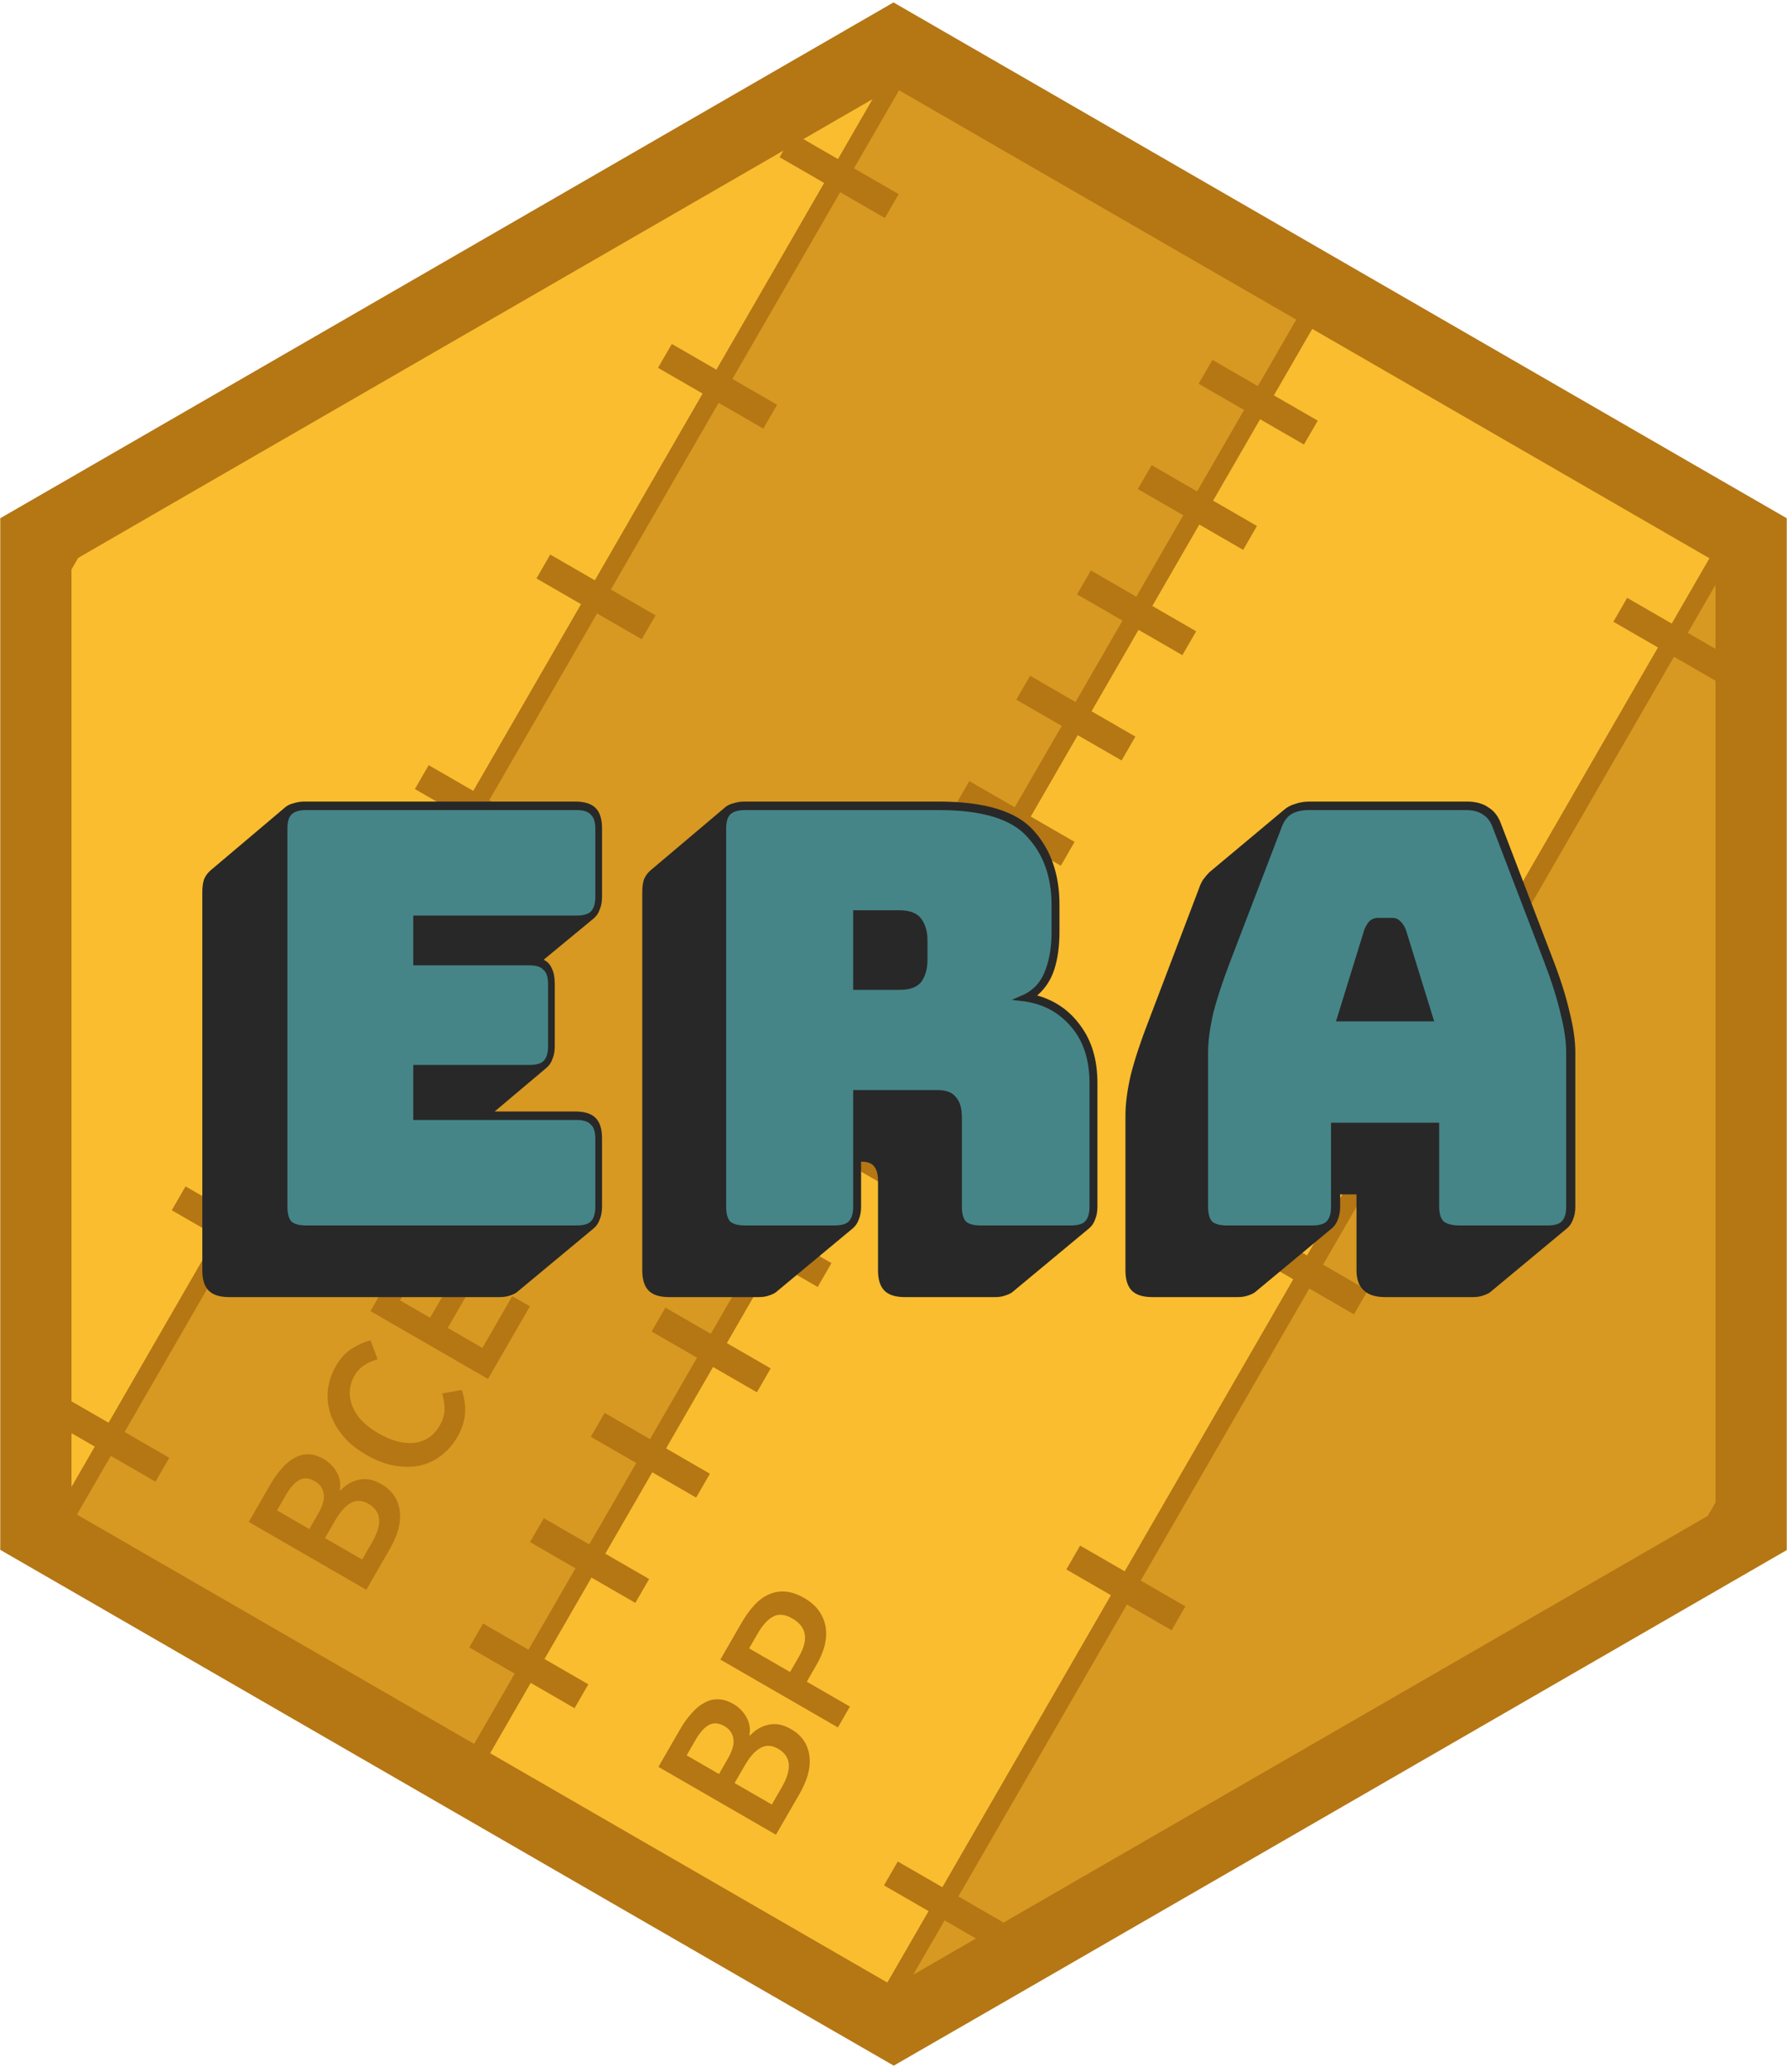 <?xml version="1.0" encoding="UTF-8" standalone="no"?>
<svg
   xmlns:dc="http://purl.org/dc/elements/1.1/"
   xmlns:cc="http://creativecommons.org/ns#"
   xmlns:rdf="http://www.w3.org/1999/02/22-rdf-syntax-ns#"
   xmlns:svg="http://www.w3.org/2000/svg"
   xmlns="http://www.w3.org/2000/svg"
   xmlns:sodipodi="http://sodipodi.sourceforge.net/DTD/sodipodi-0.dtd"
   xmlns:inkscape="http://www.inkscape.org/namespaces/inkscape"
   version="1.1"
   id="Layer_1"
   x="0px"
   y="0px"
   viewBox="0 0 735 852"
   style="enable-background:new 0 0 735 852;"
   xml:space="preserve"
   sodipodi:docname="logo-raw.svg"
   inkscape:version="1.0.1 (3bc2e813f5, 2020-09-07)"><defs
   id="defs56"><marker
     style="overflow:visible;"
     id="marker2487"
     refX="0.0"
     refY="0.0"
     orient="auto"
     inkscape:stockid="Arrow1Send"
     inkscape:isstock="true"><path
       transform="scale(0.2) rotate(180) translate(6,0)"
       style="fill-rule:evenodd;stroke:#79740e;stroke-width:1pt;stroke-opacity:1;fill:#79740e;fill-opacity:1"
       d="M 0.0,0.0 L 5.0,-5.0 L -12.5,0.0 L 5.0,5.0 L 0.0,0.0 z "
       id="path2485" /></marker><marker
     style="overflow:visible;"
     id="marker2477"
     refX="0.0"
     refY="0.0"
     orient="auto"
     inkscape:stockid="Arrow1Send"
     inkscape:isstock="true"><path
       transform="scale(0.2) rotate(180) translate(6,0)"
       style="fill-rule:evenodd;stroke:#79740e;stroke-width:1pt;stroke-opacity:1;fill:#79740e;fill-opacity:1"
       d="M 0.0,0.0 L 5.0,-5.0 L -12.5,0.0 L 5.0,5.0 L 0.0,0.0 z "
       id="path2475" /></marker><marker
     style="overflow:visible;"
     id="marker2467"
     refX="0.0"
     refY="0.0"
     orient="auto"
     inkscape:stockid="Arrow1Send"
     inkscape:isstock="true"><path
       transform="scale(0.2) rotate(180) translate(6,0)"
       style="fill-rule:evenodd;stroke:#79740e;stroke-width:1pt;stroke-opacity:1;fill:#79740e;fill-opacity:1"
       d="M 0.0,0.0 L 5.0,-5.0 L -12.5,0.0 L 5.0,5.0 L 0.0,0.0 z "
       id="path2465" /></marker><marker
     style="overflow:visible;"
     id="marker2457"
     refX="0.0"
     refY="0.0"
     orient="auto"
     inkscape:stockid="Arrow1Send"
     inkscape:isstock="true"><path
       transform="scale(0.2) rotate(180) translate(6,0)"
       style="fill-rule:evenodd;stroke:#79740e;stroke-width:1pt;stroke-opacity:1;fill:#79740e;fill-opacity:1"
       d="M 0.0,0.0 L 5.0,-5.0 L -12.5,0.0 L 5.0,5.0 L 0.0,0.0 z "
       id="path2455" /></marker><marker
     style="overflow:visible;"
     id="marker2447"
     refX="0.0"
     refY="0.0"
     orient="auto"
     inkscape:stockid="Arrow1Send"
     inkscape:isstock="true"><path
       transform="scale(0.2) rotate(180) translate(6,0)"
       style="fill-rule:evenodd;stroke:#79740e;stroke-width:1pt;stroke-opacity:1;fill:#79740e;fill-opacity:1"
       d="M 0.0,0.0 L 5.0,-5.0 L -12.5,0.0 L 5.0,5.0 L 0.0,0.0 z "
       id="path2445" /></marker><marker
     style="overflow:visible"
     id="marker2249"
     refX="0.0"
     refY="0.0"
     orient="auto"
     inkscape:stockid="TriangleOutS"
     inkscape:isstock="true"><path
       transform="scale(0.2)"
       style="fill-rule:evenodd;stroke:#79740e;stroke-width:1pt;stroke-opacity:1;fill:#79740e;fill-opacity:1"
       d="M 5.77,0.0 L -2.88,5.0 L -2.88,-5.0 L 5.77,0.0 z "
       id="path2247" /></marker><marker
     style="overflow:visible"
     id="marker2239"
     refX="0.0"
     refY="0.0"
     orient="auto"
     inkscape:stockid="TriangleOutS"
     inkscape:isstock="true"><path
       transform="scale(0.2)"
       style="fill-rule:evenodd;stroke:#79740e;stroke-width:1pt;stroke-opacity:1;fill:#79740e;fill-opacity:1"
       d="M 5.77,0.0 L -2.88,5.0 L -2.88,-5.0 L 5.77,0.0 z "
       id="path2237" /></marker><marker
     style="overflow:visible"
     id="marker2229"
     refX="0.0"
     refY="0.0"
     orient="auto"
     inkscape:stockid="TriangleOutS"
     inkscape:isstock="true"><path
       transform="scale(0.2)"
       style="fill-rule:evenodd;stroke:#79740e;stroke-width:1pt;stroke-opacity:1;fill:#79740e;fill-opacity:1"
       d="M 5.77,0.0 L -2.88,5.0 L -2.88,-5.0 L 5.77,0.0 z "
       id="path2227" /></marker><marker
     style="overflow:visible"
     id="marker2219"
     refX="0.0"
     refY="0.0"
     orient="auto"
     inkscape:stockid="TriangleOutS"
     inkscape:isstock="true"><path
       transform="scale(0.2)"
       style="fill-rule:evenodd;stroke:#79740e;stroke-width:1pt;stroke-opacity:1;fill:#79740e;fill-opacity:1"
       d="M 5.77,0.0 L -2.88,5.0 L -2.88,-5.0 L 5.77,0.0 z "
       id="path2217" /></marker><marker
     style="overflow:visible"
     id="marker2209"
     refX="0.0"
     refY="0.0"
     orient="auto"
     inkscape:stockid="TriangleOutS"
     inkscape:isstock="true"><path
       transform="scale(0.2)"
       style="fill-rule:evenodd;stroke:#79740e;stroke-width:1pt;stroke-opacity:1;fill:#79740e;fill-opacity:1"
       d="M 5.77,0.0 L -2.88,5.0 L -2.88,-5.0 L 5.77,0.0 z "
       id="path2207" /></marker><marker
     style="overflow:visible;"
     id="marker2041"
     refX="0.0"
     refY="0.0"
     orient="auto"
     inkscape:stockid="Arrow2Mend"
     inkscape:isstock="true"><path
       transform="scale(0.6) rotate(180) translate(0,0)"
       d="M 8.719,4.034 L -2.207,0.016 L 8.719,-4.002 C 6.973,-1.63 6.983,1.616 8.719,4.034 z "
       style="fill-rule:evenodd;stroke-width:0.625;stroke-linejoin:round;stroke:#79740e;stroke-opacity:1;fill:#79740e;fill-opacity:1"
       id="path2039" /></marker><marker
     style="overflow:visible;"
     id="marker2031"
     refX="0.0"
     refY="0.0"
     orient="auto"
     inkscape:stockid="Arrow2Mend"
     inkscape:isstock="true"><path
       transform="scale(0.6) rotate(180) translate(0,0)"
       d="M 8.719,4.034 L -2.207,0.016 L 8.719,-4.002 C 6.973,-1.63 6.983,1.616 8.719,4.034 z "
       style="fill-rule:evenodd;stroke-width:0.625;stroke-linejoin:round;stroke:#79740e;stroke-opacity:1;fill:#79740e;fill-opacity:1"
       id="path2029" /></marker><marker
     style="overflow:visible;"
     id="marker2021"
     refX="0.0"
     refY="0.0"
     orient="auto"
     inkscape:stockid="Arrow2Mend"
     inkscape:isstock="true"><path
       transform="scale(0.6) rotate(180) translate(0,0)"
       d="M 8.719,4.034 L -2.207,0.016 L 8.719,-4.002 C 6.973,-1.63 6.983,1.616 8.719,4.034 z "
       style="fill-rule:evenodd;stroke-width:0.625;stroke-linejoin:round;stroke:#79740e;stroke-opacity:1;fill:#79740e;fill-opacity:1"
       id="path2019" /></marker><marker
     style="overflow:visible;"
     id="marker2011"
     refX="0.0"
     refY="0.0"
     orient="auto"
     inkscape:stockid="Arrow2Mend"
     inkscape:isstock="true"><path
       transform="scale(0.6) rotate(180) translate(0,0)"
       d="M 8.719,4.034 L -2.207,0.016 L 8.719,-4.002 C 6.973,-1.63 6.983,1.616 8.719,4.034 z "
       style="fill-rule:evenodd;stroke-width:0.625;stroke-linejoin:round;stroke:#79740e;stroke-opacity:1;fill:#79740e;fill-opacity:1"
       id="path2009" /></marker><marker
     style="overflow:visible;"
     id="marker2001"
     refX="0.0"
     refY="0.0"
     orient="auto"
     inkscape:stockid="Arrow2Mend"
     inkscape:isstock="true"><path
       transform="scale(0.6) rotate(180) translate(0,0)"
       d="M 8.719,4.034 L -2.207,0.016 L 8.719,-4.002 C 6.973,-1.63 6.983,1.616 8.719,4.034 z "
       style="fill-rule:evenodd;stroke-width:0.625;stroke-linejoin:round;stroke:#79740e;stroke-opacity:1;fill:#79740e;fill-opacity:1"
       id="path1999" /></marker><marker
     style="overflow:visible;"
     id="marker1863"
     refX="0.0"
     refY="0.0"
     orient="auto"
     inkscape:stockid="Arrow1Send"
     inkscape:isstock="true"><path
       transform="scale(0.2) rotate(180) translate(6,0)"
       style="fill-rule:evenodd;stroke:#79740e;stroke-width:1pt;stroke-opacity:1;fill:#79740e;fill-opacity:1"
       d="M 0.0,0.0 L 5.0,-5.0 L -12.5,0.0 L 5.0,5.0 L 0.0,0.0 z "
       id="path1861" /></marker><marker
     style="overflow:visible;"
     id="marker1853"
     refX="0.0"
     refY="0.0"
     orient="auto"
     inkscape:stockid="Arrow1Send"
     inkscape:isstock="true"><path
       transform="scale(0.2) rotate(180) translate(6,0)"
       style="fill-rule:evenodd;stroke:#79740e;stroke-width:1pt;stroke-opacity:1;fill:#79740e;fill-opacity:1"
       d="M 0.0,0.0 L 5.0,-5.0 L -12.5,0.0 L 5.0,5.0 L 0.0,0.0 z "
       id="path1851" /></marker><marker
     style="overflow:visible;"
     id="marker1843"
     refX="0.0"
     refY="0.0"
     orient="auto"
     inkscape:stockid="Arrow1Send"
     inkscape:isstock="true"><path
       transform="scale(0.2) rotate(180) translate(6,0)"
       style="fill-rule:evenodd;stroke:#79740e;stroke-width:1pt;stroke-opacity:1;fill:#79740e;fill-opacity:1"
       d="M 0.0,0.0 L 5.0,-5.0 L -12.5,0.0 L 5.0,5.0 L 0.0,0.0 z "
       id="path1841" /></marker><marker
     style="overflow:visible;"
     id="marker1833"
     refX="0.0"
     refY="0.0"
     orient="auto"
     inkscape:stockid="Arrow1Send"
     inkscape:isstock="true"><path
       transform="scale(0.2) rotate(180) translate(6,0)"
       style="fill-rule:evenodd;stroke:#79740e;stroke-width:1pt;stroke-opacity:1;fill:#79740e;fill-opacity:1"
       d="M 0.0,0.0 L 5.0,-5.0 L -12.5,0.0 L 5.0,5.0 L 0.0,0.0 z "
       id="path1831" /></marker><marker
     style="overflow:visible;"
     id="marker1823"
     refX="0.0"
     refY="0.0"
     orient="auto"
     inkscape:stockid="Arrow1Send"
     inkscape:isstock="true"><path
       transform="scale(0.2) rotate(180) translate(6,0)"
       style="fill-rule:evenodd;stroke:#79740e;stroke-width:1pt;stroke-opacity:1;fill:#79740e;fill-opacity:1"
       d="M 0.0,0.0 L 5.0,-5.0 L -12.5,0.0 L 5.0,5.0 L 0.0,0.0 z "
       id="path1821" /></marker><marker
     style="overflow:visible;"
     id="marker1715"
     refX="0.0"
     refY="0.0"
     orient="auto"
     inkscape:stockid="Arrow1Mend"
     inkscape:isstock="true"><path
       transform="scale(0.4) rotate(180) translate(10,0)"
       style="fill-rule:evenodd;stroke:#79740e;stroke-width:1pt;stroke-opacity:1;fill:#79740e;fill-opacity:1"
       d="M 0.0,0.0 L 5.0,-5.0 L -12.5,0.0 L 5.0,5.0 L 0.0,0.0 z "
       id="path1713" /></marker><marker
     style="overflow:visible;"
     id="marker1705"
     refX="0.0"
     refY="0.0"
     orient="auto"
     inkscape:stockid="Arrow1Mend"
     inkscape:isstock="true"><path
       transform="scale(0.4) rotate(180) translate(10,0)"
       style="fill-rule:evenodd;stroke:#79740e;stroke-width:1pt;stroke-opacity:1;fill:#79740e;fill-opacity:1"
       d="M 0.0,0.0 L 5.0,-5.0 L -12.5,0.0 L 5.0,5.0 L 0.0,0.0 z "
       id="path1703" /></marker><marker
     style="overflow:visible;"
     id="marker1695"
     refX="0.0"
     refY="0.0"
     orient="auto"
     inkscape:stockid="Arrow1Mend"
     inkscape:isstock="true"><path
       transform="scale(0.4) rotate(180) translate(10,0)"
       style="fill-rule:evenodd;stroke:#79740e;stroke-width:1pt;stroke-opacity:1;fill:#79740e;fill-opacity:1"
       d="M 0.0,0.0 L 5.0,-5.0 L -12.5,0.0 L 5.0,5.0 L 0.0,0.0 z "
       id="path1693" /></marker><marker
     style="overflow:visible;"
     id="marker1685"
     refX="0.0"
     refY="0.0"
     orient="auto"
     inkscape:stockid="Arrow1Mend"
     inkscape:isstock="true"><path
       transform="scale(0.4) rotate(180) translate(10,0)"
       style="fill-rule:evenodd;stroke:#79740e;stroke-width:1pt;stroke-opacity:1;fill:#79740e;fill-opacity:1"
       d="M 0.0,0.0 L 5.0,-5.0 L -12.5,0.0 L 5.0,5.0 L 0.0,0.0 z "
       id="path1683" /></marker><marker
     style="overflow:visible;"
     id="marker1675"
     refX="0.0"
     refY="0.0"
     orient="auto"
     inkscape:stockid="Arrow1Mend"
     inkscape:isstock="true"><path
       transform="scale(0.4) rotate(180) translate(10,0)"
       style="fill-rule:evenodd;stroke:#79740e;stroke-width:1pt;stroke-opacity:1;fill:#79740e;fill-opacity:1"
       d="M 0.0,0.0 L 5.0,-5.0 L -12.5,0.0 L 5.0,5.0 L 0.0,0.0 z "
       id="path1673" /></marker><marker
     style="overflow:visible;"
     id="marker1597"
     refX="0.0"
     refY="0.0"
     orient="auto"
     inkscape:stockid="Arrow1Lend"
     inkscape:isstock="true"><path
       transform="scale(0.8) rotate(180) translate(12.5,0)"
       style="fill-rule:evenodd;stroke:#79740e;stroke-width:1pt;stroke-opacity:1;fill:#79740e;fill-opacity:1"
       d="M 0.0,0.0 L 5.0,-5.0 L -12.5,0.0 L 5.0,5.0 L 0.0,0.0 z "
       id="path1595" /></marker><marker
     style="overflow:visible;"
     id="marker1587"
     refX="0.0"
     refY="0.0"
     orient="auto"
     inkscape:stockid="Arrow1Lend"
     inkscape:isstock="true"><path
       transform="scale(0.8) rotate(180) translate(12.5,0)"
       style="fill-rule:evenodd;stroke:#79740e;stroke-width:1pt;stroke-opacity:1;fill:#79740e;fill-opacity:1"
       d="M 0.0,0.0 L 5.0,-5.0 L -12.5,0.0 L 5.0,5.0 L 0.0,0.0 z "
       id="path1585" /></marker><marker
     style="overflow:visible;"
     id="marker1577"
     refX="0.0"
     refY="0.0"
     orient="auto"
     inkscape:stockid="Arrow1Lend"
     inkscape:isstock="true"><path
       transform="scale(0.8) rotate(180) translate(12.5,0)"
       style="fill-rule:evenodd;stroke:#79740e;stroke-width:1pt;stroke-opacity:1;fill:#79740e;fill-opacity:1"
       d="M 0.0,0.0 L 5.0,-5.0 L -12.5,0.0 L 5.0,5.0 L 0.0,0.0 z "
       id="path1575" /></marker><marker
     style="overflow:visible;"
     id="marker1567"
     refX="0.0"
     refY="0.0"
     orient="auto"
     inkscape:stockid="Arrow1Lend"
     inkscape:isstock="true"><path
       transform="scale(0.8) rotate(180) translate(12.5,0)"
       style="fill-rule:evenodd;stroke:#79740e;stroke-width:1pt;stroke-opacity:1;fill:#79740e;fill-opacity:1"
       d="M 0.0,0.0 L 5.0,-5.0 L -12.5,0.0 L 5.0,5.0 L 0.0,0.0 z "
       id="path1565" /></marker><marker
     style="overflow:visible;"
     id="marker1557"
     refX="0.0"
     refY="0.0"
     orient="auto"
     inkscape:stockid="Arrow1Lend"
     inkscape:isstock="true"><path
       transform="scale(0.8) rotate(180) translate(12.5,0)"
       style="fill-rule:evenodd;stroke:#79740e;stroke-width:1pt;stroke-opacity:1;fill:#79740e;fill-opacity:1"
       d="M 0.0,0.0 L 5.0,-5.0 L -12.5,0.0 L 5.0,5.0 L 0.0,0.0 z "
       id="path1555" /></marker><filter
     style="color-interpolation-filters:sRGB;"
     inkscape:label="Drop Shadow"
     id="filter3205"><feFlood
       flood-opacity="1"
       flood-color="rgb(29,32,33)"
       result="flood"
       id="feFlood3195" /><feComposite
       in="flood"
       in2="SourceGraphic"
       operator="in"
       result="composite1"
       id="feComposite3197" /><feGaussianBlur
       in="composite1"
       stdDeviation="0"
       result="blur"
       id="feGaussianBlur3199" /><feOffset
       dx="-5"
       dy="5"
       result="offset"
       id="feOffset3201" /><feComposite
       in="SourceGraphic"
       in2="offset"
       operator="over"
       result="fbSourceGraphic"
       id="feComposite3203" /><feColorMatrix
       result="fbSourceGraphicAlpha"
       in="fbSourceGraphic"
       values="0 0 0 -1 0 0 0 0 -1 0 0 0 0 -1 0 0 0 0 1 0"
       id="feColorMatrix3207" /><feFlood
       id="feFlood3209"
       flood-opacity="1"
       flood-color="rgb(235,219,178)"
       result="flood"
       in="fbSourceGraphic" /><feComposite
       in2="fbSourceGraphic"
       id="feComposite3211"
       in="flood"
       operator="in"
       result="composite1" /><feGaussianBlur
       id="feGaussianBlur3213"
       in="composite1"
       stdDeviation="0"
       result="blur" /><feOffset
       id="feOffset3215"
       dx="-5"
       dy="5"
       result="offset" /><feComposite
       in2="offset"
       id="feComposite3217"
       in="fbSourceGraphic"
       operator="over"
       result="composite2" /></filter><mask
     maskUnits="userSpaceOnUse"
     id="mask1381"><path
       class="st0"
       d="M 715.1,226.8 366.9,16 19.9,226.8 V 628.3 L 367.5,829 715.1,628.3 Z"
       id="path1383"
       style="fill:#ffffff;fill-opacity:1" /></mask><clipPath
     clipPathUnits="userSpaceOnUse"
     id="clipPath1526"><path
       class="st0"
       d="M 715.1,226.8 366.9,16 19.9,226.8 V 628.3 L 367.5,829 715.1,628.3 Z"
       id="path1528"
       style="fill:#ffffff;fill-opacity:1" /></clipPath></defs><sodipodi:namedview
   pagecolor="#ffffff"
   bordercolor="#666666"
   borderopacity="1"
   objecttolerance="10"
   gridtolerance="10"
   guidetolerance="10"
   inkscape:pageopacity="0"
   inkscape:pageshadow="2"
   inkscape:window-width="1680"
   inkscape:window-height="1029"
   id="namedview54"
   showgrid="false"
   inkscape:object-paths="true"
   inkscape:zoom="0.31617317"
   inkscape:cx="-89.196923"
   inkscape:cy="625.00571"
   inkscape:window-x="0"
   inkscape:window-y="0"
   inkscape:window-maximized="1"
   inkscape:current-layer="layer3"
   inkscape:document-rotation="0"
   inkscape:snap-global="true"
   showguides="true"
   inkscape:guide-bbox="true"
   inkscape:snap-object-midpoints="true" />
<style
   type="text/css"
   id="style2">
	.st0{fill:#428BCA;}
	.st1{opacity:0.25;fill:url(#SVGID_1_);enable-background:new    ;}
	.st2{fill:#3674A8;}
	.st3{fill:#E6B35A;}
	.st4{fill:#FFFFFF;}
	.st5{opacity:0.9;fill:#FFFFFF;enable-background:new    ;}
</style>
<title
   id="title4">shiny</title>

<linearGradient
   id="SVGID_1_"
   gradientUnits="userSpaceOnUse"
   x1="366.14"
   y1="-182.39"
   x2="367.44"
   y2="281.13"
   gradientTransform="matrix(1 0 0 1 0 60)">
	<stop
   offset="0"
   style="stop-color:#FFFFFF;stop-opacity:0.83"
   id="stop8" />
	<stop
   offset="0.56"
   style="stop-color:#FFFFFF;stop-opacity:0.37"
   id="stop10" />
	<stop
   offset="1"
   style="stop-color:#FFFFFF;stop-opacity:0"
   id="stop12" />
</linearGradient>



















<g
   inkscape:groupmode="layer"
   id="layer2"
   inkscape:label="scales"><g
     id="g1518"
     clip-path="url(#clipPath1526)"><rect
       style="fill:#fabd2f;fill-opacity:1;stroke:#b57614;stroke-width:7.559;stroke-linecap:round;stroke-linejoin:bevel;stroke-miterlimit:4;stroke-dasharray:none;stroke-opacity:1"
       id="rect1132"
       width="196.25"
       height="852"
       x="138.764"
       y="-240.823"
       transform="rotate(30)" /><rect
       style="fill:#d79921;fill-opacity:1;stroke:#b57614;stroke-width:7.559;stroke-linecap:round;stroke-linejoin:bevel;stroke-miterlimit:4;stroke-dasharray:none;stroke-opacity:1"
       id="rect1132-3"
       width="196.25"
       height="852"
       x="335.014"
       y="-240.823"
       transform="rotate(30)" /><rect
       style="fill:#fabd2f;fill-opacity:1;stroke:#b57614;stroke-width:7.559;stroke-linecap:round;stroke-linejoin:bevel;stroke-miterlimit:4;stroke-dasharray:none;stroke-opacity:1"
       id="rect1132-3-6"
       width="196.25"
       height="852"
       x="531.264"
       y="-240.823"
       transform="rotate(30)" /><rect
       style="fill:#d79921;fill-opacity:1;stroke:#b57614;stroke-width:7.559;stroke-linecap:round;stroke-linejoin:bevel;stroke-miterlimit:4;stroke-dasharray:none;stroke-opacity:1"
       id="rect1132-3-6-7"
       width="196.25"
       height="852"
       x="727.514"
       y="-240.823"
       transform="rotate(30)" /><path
       style="font-variation-settings:normal;opacity:1;vector-effect:none;fill:none;fill-opacity:1;stroke:#b57614;stroke-width:11.339;stroke-linecap:butt;stroke-linejoin:miter;stroke-miterlimit:4;stroke-dasharray:none;stroke-dashoffset:0;stroke-opacity:1;stop-color:#000000;stop-opacity:1"
       d="m 195.849,672.508 43.301,25"
       id="path1220-6" /><path
       style="font-variation-settings:normal;opacity:1;vector-effect:none;fill:none;fill-opacity:1;stroke:#b57614;stroke-width:11.339;stroke-linecap:butt;stroke-linejoin:miter;stroke-miterlimit:4;stroke-dasharray:none;stroke-dashoffset:0;stroke-opacity:1;stop-color:#000000;stop-opacity:1"
       d="m 220.849,629.206 43.301,25"
       id="path1220-5-2" /><path
       style="font-variation-settings:normal;opacity:1;vector-effect:none;fill:none;fill-opacity:1;stroke:#b57614;stroke-width:11.339;stroke-linecap:butt;stroke-linejoin:miter;stroke-miterlimit:4;stroke-dasharray:none;stroke-dashoffset:0;stroke-opacity:1;stop-color:#000000;stop-opacity:1"
       d="m 245.849,585.905 43.301,25"
       id="path1220-9" /><path
       style="font-variation-settings:normal;opacity:1;vector-effect:none;fill:none;fill-opacity:1;stroke:#b57614;stroke-width:11.339;stroke-linecap:butt;stroke-linejoin:miter;stroke-miterlimit:4;stroke-dasharray:none;stroke-dashoffset:0;stroke-opacity:1;stop-color:#000000;stop-opacity:1"
       d="m 270.849,542.604 43.301,25"
       id="path1220-5-1" /><path
       style="font-variation-settings:normal;opacity:1;vector-effect:none;fill:none;fill-opacity:1;stroke:#b57614;stroke-width:11.339;stroke-linecap:butt;stroke-linejoin:miter;stroke-miterlimit:4;stroke-dasharray:none;stroke-dashoffset:0;stroke-opacity:1;stop-color:#000000;stop-opacity:1"
       d="m 295.849,499.303 43.301,25"
       id="path1220-6-2" /><path
       style="font-variation-settings:normal;opacity:1;vector-effect:none;fill:none;fill-opacity:1;stroke:#b57614;stroke-width:11.339;stroke-linecap:butt;stroke-linejoin:miter;stroke-miterlimit:4;stroke-dasharray:none;stroke-dashoffset:0;stroke-opacity:1;stop-color:#000000;stop-opacity:1"
       d="m 320.849,456.001 43.301,25"
       id="path1220-5-2-7" /><path
       style="font-variation-settings:normal;opacity:1;vector-effect:none;fill:none;fill-opacity:1;stroke:#b57614;stroke-width:11.339;stroke-linecap:butt;stroke-linejoin:miter;stroke-miterlimit:4;stroke-dasharray:none;stroke-dashoffset:0;stroke-opacity:1;stop-color:#000000;stop-opacity:1"
       d="m 345.849,412.7 43.301,25"
       id="path1220-0" /><path
       style="font-variation-settings:normal;opacity:1;vector-effect:none;fill:none;fill-opacity:1;stroke:#b57614;stroke-width:11.339;stroke-linecap:butt;stroke-linejoin:miter;stroke-miterlimit:4;stroke-dasharray:none;stroke-dashoffset:0;stroke-opacity:1;stop-color:#000000;stop-opacity:1"
       d="m 370.849,369.399 43.301,25"
       id="path1220-5-9" /><path
       style="font-variation-settings:normal;opacity:1;vector-effect:none;fill:none;fill-opacity:1;stroke:#b57614;stroke-width:11.339;stroke-linecap:butt;stroke-linejoin:miter;stroke-miterlimit:4;stroke-dasharray:none;stroke-dashoffset:0;stroke-opacity:1;stop-color:#000000;stop-opacity:1"
       d="m 395.849,326.097 43.301,25"
       id="path1220-6-3" /><path
       style="font-variation-settings:normal;opacity:1;vector-effect:none;fill:none;fill-opacity:1;stroke:#b57614;stroke-width:11.339;stroke-linecap:butt;stroke-linejoin:miter;stroke-miterlimit:4;stroke-dasharray:none;stroke-dashoffset:0;stroke-opacity:1;stop-color:#000000;stop-opacity:1"
       d="m 420.849,282.796 43.301,25"
       id="path1220-5-2-6" /><path
       style="font-variation-settings:normal;opacity:1;vector-effect:none;fill:none;fill-opacity:1;stroke:#b57614;stroke-width:11.339;stroke-linecap:butt;stroke-linejoin:miter;stroke-miterlimit:4;stroke-dasharray:none;stroke-dashoffset:0;stroke-opacity:1;stop-color:#000000;stop-opacity:1"
       d="m 445.849,239.495 43.301,25"
       id="path1220-9-0" /><path
       style="font-variation-settings:normal;opacity:1;vector-effect:none;fill:none;fill-opacity:1;stroke:#b57614;stroke-width:11.339;stroke-linecap:butt;stroke-linejoin:miter;stroke-miterlimit:4;stroke-dasharray:none;stroke-dashoffset:0;stroke-opacity:1;stop-color:#000000;stop-opacity:1"
       d="m 470.849,196.194 43.301,25"
       id="path1220-5-1-6" /><path
       style="font-variation-settings:normal;opacity:1;vector-effect:none;fill:none;fill-opacity:1;stroke:#b57614;stroke-width:11.339;stroke-linecap:butt;stroke-linejoin:miter;stroke-miterlimit:4;stroke-dasharray:none;stroke-dashoffset:0;stroke-opacity:1;stop-color:#000000;stop-opacity:1"
       d="m 495.849,152.892 43.301,25"
       id="path1220-6-2-2" /><path
       style="font-variation-settings:normal;opacity:1;vector-effect:none;fill:none;fill-opacity:1;stroke:#b57614;stroke-width:11.339;stroke-linecap:butt;stroke-linejoin:miter;stroke-miterlimit:4;stroke-dasharray:none;stroke-dashoffset:0;stroke-opacity:1;stop-color:#000000;stop-opacity:1"
       d="m 366.425,770.362 43.301,25"
       id="path1220-6-8" /><path
       style="font-variation-settings:normal;opacity:1;vector-effect:none;fill:none;fill-opacity:1;stroke:#b57614;stroke-width:11.339;stroke-linecap:butt;stroke-linejoin:miter;stroke-miterlimit:4;stroke-dasharray:none;stroke-dashoffset:0;stroke-opacity:1;stop-color:#000000;stop-opacity:1"
       d="m 441.425,640.458 43.301,25"
       id="path1220-5-1-0" /><path
       style="font-variation-settings:normal;opacity:1;vector-effect:none;fill:none;fill-opacity:1;stroke:#b57614;stroke-width:11.339;stroke-linecap:butt;stroke-linejoin:miter;stroke-miterlimit:4;stroke-dasharray:none;stroke-dashoffset:0;stroke-opacity:1;stop-color:#000000;stop-opacity:1"
       d="m 516.425,510.554 43.301,25"
       id="path1220-0-5" /><path
       style="font-variation-settings:normal;opacity:1;vector-effect:none;fill:none;fill-opacity:1;stroke:#b57614;stroke-width:11.339;stroke-linecap:butt;stroke-linejoin:miter;stroke-miterlimit:4;stroke-dasharray:none;stroke-dashoffset:0;stroke-opacity:1;stop-color:#000000;stop-opacity:1"
       d="m 591.425,380.65 43.301,25"
       id="path1220-5-2-6-2" /><path
       style="font-variation-settings:normal;opacity:1;vector-effect:none;fill:none;fill-opacity:1;stroke:#b57614;stroke-width:11.339;stroke-linecap:butt;stroke-linejoin:miter;stroke-miterlimit:4;stroke-dasharray:none;stroke-dashoffset:0;stroke-opacity:1;stop-color:#000000;stop-opacity:1"
       d="m 666.425,250.747 43.301,25"
       id="path1220-6-2-2-7" /><path
       style="font-variation-settings:normal;opacity:1;vector-effect:none;fill:none;fill-opacity:1;stroke:#b57614;stroke-width:11.339;stroke-linecap:butt;stroke-linejoin:miter;stroke-miterlimit:4;stroke-dasharray:none;stroke-dashoffset:0;stroke-opacity:1;stop-color:#000000;stop-opacity:1"
       d="m 23.484,579.353 43.301,25"
       id="path1220-6-36" /><path
       style="font-variation-settings:normal;opacity:1;vector-effect:none;fill:none;fill-opacity:1;stroke:#b57614;stroke-width:11.339;stroke-linecap:butt;stroke-linejoin:miter;stroke-miterlimit:4;stroke-dasharray:none;stroke-dashoffset:0;stroke-opacity:1;stop-color:#000000;stop-opacity:1"
       d="m 73.484,492.751 43.301,25"
       id="path1220-9-29" /><path
       style="font-variation-settings:normal;opacity:1;vector-effect:none;fill:none;fill-opacity:1;stroke:#b57614;stroke-width:11.339;stroke-linecap:butt;stroke-linejoin:miter;stroke-miterlimit:4;stroke-dasharray:none;stroke-dashoffset:0;stroke-opacity:1;stop-color:#000000;stop-opacity:1"
       d="m 123.484,406.148 43.301,25"
       id="path1220-6-2-1" /><path
       style="font-variation-settings:normal;opacity:1;vector-effect:none;fill:none;fill-opacity:1;stroke:#b57614;stroke-width:11.339;stroke-linecap:butt;stroke-linejoin:miter;stroke-miterlimit:4;stroke-dasharray:none;stroke-dashoffset:0;stroke-opacity:1;stop-color:#000000;stop-opacity:1"
       d="m 173.484,319.546 43.301,25"
       id="path1220-0-4" /><path
       style="font-variation-settings:normal;opacity:1;vector-effect:none;fill:none;fill-opacity:1;stroke:#b57614;stroke-width:11.339;stroke-linecap:butt;stroke-linejoin:miter;stroke-miterlimit:4;stroke-dasharray:none;stroke-dashoffset:0;stroke-opacity:1;stop-color:#000000;stop-opacity:1"
       d="m 223.484,232.943 43.301,25"
       id="path1220-6-3-8" /><path
       style="font-variation-settings:normal;opacity:1;vector-effect:none;fill:none;fill-opacity:1;stroke:#b57614;stroke-width:11.339;stroke-linecap:butt;stroke-linejoin:miter;stroke-miterlimit:4;stroke-dasharray:none;stroke-dashoffset:0;stroke-opacity:1;stop-color:#000000;stop-opacity:1"
       d="m 273.484,146.34 43.301,25"
       id="path1220-9-0-5" /><path
       style="font-variation-settings:normal;opacity:1;vector-effect:none;fill:none;fill-opacity:1;stroke:#b57614;stroke-width:11.339;stroke-linecap:butt;stroke-linejoin:miter;stroke-miterlimit:4;stroke-dasharray:none;stroke-dashoffset:0;stroke-opacity:1;stop-color:#000000;stop-opacity:1"
       d="m 323.484,59.738 43.301,25"
       id="path1220-6-2-2-3" /><g
       aria-label="BP"
       transform="rotate(-60,-3.339,4.186)"
       id="text1442"
       style="font-style:normal;font-weight:normal;font-size:85.333px;line-height:1.25;font-family:sans-serif;letter-spacing:0px;word-spacing:0px;fill:#b57614;fill-opacity:1;stroke:none"><path
         d="m -491.838,658.597 v -55.808 h 17.835 q 4.352,0 7.936,0.768 3.669,0.683 6.315,2.304 2.731,1.536 4.181,4.181 1.536,2.645 1.536,6.485 0,4.011 -2.048,7.424 -2.048,3.413 -5.717,4.693 v 0.341 q 4.608,1.024 7.595,4.352 3.072,3.243 3.072,8.875 0,4.181 -1.621,7.253 -1.621,3.072 -4.523,5.12 -2.816,2.048 -6.741,3.072 -3.925,0.939 -8.533,0.939 z m 9.899,-32.768 h 7.083 q 5.888,0 8.448,-2.133 2.645,-2.133 2.645,-5.717 0,-4.096 -2.731,-5.803 -2.731,-1.707 -8.192,-1.707 h -7.253 z m 0,25.088 h 8.363 q 6.144,0 9.472,-2.219 3.328,-2.304 3.328,-6.997 0,-4.437 -3.243,-6.4 -3.243,-2.048 -9.557,-2.048 h -8.363 z"
         style="font-style:normal;font-variant:normal;font-weight:600;font-stretch:normal;font-size:85.333px;font-family:'Source Sans Pro';-inkscape-font-specification:'Source Sans Pro Semi-Bold';fill:#b57614;fill-opacity:1"
         id="path1477" /><path
         d="m -440.894,658.597 v -55.808 h 17.579 q 4.608,0 8.533,0.853 4.011,0.853 6.912,2.901 2.901,2.048 4.523,5.376 1.621,3.243 1.621,8.107 0,4.608 -1.621,8.021 -1.621,3.413 -4.523,5.717 -2.816,2.219 -6.741,3.328 -3.84,1.024 -8.363,1.024 h -8.021 v 20.48 z m 9.899,-28.416 h 7.253 q 12.288,0 12.288,-10.155 0,-5.291 -3.243,-7.253 -3.157,-2.048 -9.387,-2.048 h -6.912 z"
         style="font-style:normal;font-variant:normal;font-weight:600;font-stretch:normal;font-size:85.333px;font-family:'Source Sans Pro';-inkscape-font-specification:'Source Sans Pro Semi-Bold';fill:#b57614;fill-opacity:1"
         id="path1479" /></g><g
       aria-label="BCE"
       transform="rotate(-60)"
       id="text1442-7"
       style="font-style:normal;font-weight:normal;font-size:85.333px;line-height:1.25;font-family:sans-serif;letter-spacing:0px;word-spacing:0px;fill:#b57614;fill-opacity:1;stroke:none"><path
         d="m -490.806,457.327 v -55.808 h 17.835 q 4.352,0 7.936,0.768 3.669,0.683 6.315,2.304 2.731,1.536 4.181,4.181 1.536,2.645 1.536,6.485 0,4.011 -2.048,7.424 -2.048,3.413 -5.717,4.693 v 0.341 q 4.608,1.024 7.595,4.352 3.072,3.243 3.072,8.875 0,4.181 -1.621,7.253 -1.621,3.072 -4.523,5.12 -2.816,2.048 -6.741,3.072 -3.925,0.939 -8.533,0.939 z m 9.899,-32.768 h 7.083 q 5.888,0 8.448,-2.133 2.645,-2.133 2.645,-5.717 0,-4.096 -2.731,-5.803 -2.731,-1.707 -8.192,-1.707 h -7.253 z m 0,25.088 h 8.363 q 6.144,0 9.472,-2.219 3.328,-2.304 3.328,-6.997 0,-4.437 -3.243,-6.4 -3.243,-2.048 -9.557,-2.048 h -8.363 z"
         style="font-style:normal;font-variant:normal;font-weight:600;font-stretch:normal;font-size:85.333px;font-family:'Source Sans Pro';-inkscape-font-specification:'Source Sans Pro Semi-Bold';fill:#b57614;fill-opacity:1"
         id="path1470" /><path
         d="m -417.59,458.351 q -5.291,0 -9.899,-1.877 -4.608,-1.877 -8.021,-5.547 -3.328,-3.669 -5.291,-9.045 -1.963,-5.376 -1.963,-12.288 0,-6.827 1.963,-12.203 2.048,-5.461 5.461,-9.216 3.499,-3.755 8.107,-5.717 4.693,-1.963 9.984,-1.963 5.291,0 9.387,2.133 4.096,2.133 6.741,4.949 l -5.291,6.4 q -2.219,-2.219 -4.779,-3.499 -2.56,-1.365 -5.803,-1.365 -3.413,0 -6.315,1.451 -2.816,1.365 -4.949,4.011 -2.048,2.56 -3.243,6.315 -1.109,3.755 -1.109,8.448 0,9.557 4.096,15.019 4.181,5.376 11.264,5.376 3.755,0 6.656,-1.536 2.901,-1.621 5.291,-4.181 l 5.291,6.229 q -3.413,3.925 -7.851,6.059 -4.352,2.048 -9.728,2.048 z"
         style="font-style:normal;font-variant:normal;font-weight:600;font-stretch:normal;font-size:85.333px;font-family:'Source Sans Pro';-inkscape-font-specification:'Source Sans Pro Semi-Bold';fill:#b57614;fill-opacity:1"
         id="path1472" /><path
         d="m -390.71,457.327 v -55.808 h 33.621 v 8.363 h -23.723 v 14.251 h 20.053 v 8.363 h -20.053 v 16.469 h 24.576 v 8.363 z"
         style="font-style:normal;font-variant:normal;font-weight:600;font-stretch:normal;font-size:85.333px;font-family:'Source Sans Pro';-inkscape-font-specification:'Source Sans Pro Semi-Bold';fill:#b57614;fill-opacity:1"
         id="path1474" /></g></g></g><g
   inkscape:groupmode="layer"
   id="layer3"
   inkscape:label="text"><g
     id="g1234"
     transform="translate(-7.785,-2.392)"><g
       aria-label="era"
       transform="translate(-0.651,-0.104)"
       id="text1532"
       style="font-style:normal;font-variant:normal;font-weight:bold;font-stretch:normal;font-size:240px;line-height:1.25;font-family:'Bungee Shade';-inkscape-font-specification:'Bungee Shade Bold';font-variant-ligatures:normal;font-variant-position:normal;font-variant-caps:normal;font-variant-numeric:normal;font-variant-alternates:normal;font-variant-east-asian:normal;font-feature-settings:normal;font-variation-settings:normal;text-indent:0;text-align:start;text-decoration:none;text-decoration-line:none;text-decoration-style:solid;text-decoration-color:#000000;letter-spacing:0px;word-spacing:0px;text-transform:none;writing-mode:lr-tb;direction:ltr;text-orientation:mixed;dominant-baseline:auto;baseline-shift:baseline;text-anchor:start;white-space:normal;shape-padding:0;shape-margin:0;inline-size:0;opacity:1;vector-effect:none;fill:#282828;fill-opacity:1;stroke:none;stroke-width:22.677;stroke-linecap:butt;stroke-linejoin:miter;stroke-miterlimit:4;stroke-dasharray:none;stroke-dashoffset:0;stroke-opacity:1;stop-color:#000000;stop-opacity:1"><path
         d="m 214.051,535.864 h -111.36 q -5.76,0 -8.4,-2.64 -2.64,-2.64 -2.64,-8.4 v -155.52 q 0,-3.12 0.72,-5.28 0.96,-2.16 2.64,-3.6 l 30.96,-26.16 q 1.2,-0.96 3.12,-1.44 2.16,-0.72 4.56,-0.72 h 111.36 q 5.76,0 8.4,2.64 2.64,2.64 2.64,8.4 v 28.08 q 0,3.12 -0.96,5.28 -0.72,2.16 -2.4,3.6 l -20.64,17.04 q 2.4,1.2 3.36,3.6 1.2,2.4 1.2,6.24 v 25.68 q 0,3.12 -0.96,5.28 -0.72,2.16 -2.4,3.6 l -21.36,18 h 33.12 q 5.76,0 8.4,2.64 2.64,2.64 2.64,8.4 v 28.08 q 0,3.12 -0.96,5.28 -0.72,2.16 -2.4,3.6 l -31.2,25.92 q -0.96,0.96 -3.12,1.68 -1.92,0.72 -4.32,0.72 z m 30.96,-28.56 q 4.56,0 6.48,-1.92 2.16,-2.16 2.16,-6.72 v -28.08 q 0,-4.56 -2.16,-6.48 -1.92,-2.16 -6.48,-2.16 h -66.24 v -20.64 h 46.8 q 4.56,0 6.48,-1.92 2.16,-2.16 2.16,-6.72 v -25.68 q 0,-4.56 -2.16,-6.48 -1.92,-2.16 -6.48,-2.16 h -46.8 v -18.48 h 66.24 q 4.56,0 6.48,-1.92 2.16,-2.16 2.16,-6.72 v -28.08 q 0,-4.56 -2.16,-6.48 -1.92,-2.16 -6.48,-2.16 h -111.36 q -4.56,0 -6.72,2.16 -1.92,1.92 -1.92,6.48 v 155.52 q 0,4.56 1.92,6.72 2.16,1.92 6.72,1.92 z m -12.96,-24 v 2.4 h -80.88 v -129.6 h 80.88 v 2.4 h -78.48 v 60.24 h 59.04 v 2.4 h -59.04 v 62.16 z"
         style="font-style:normal;font-variant:normal;font-weight:bold;font-stretch:normal;font-size:240px;line-height:1.25;font-family:'Bungee Shade';-inkscape-font-specification:'Bungee Shade Bold';font-variant-ligatures:normal;font-variant-position:normal;font-variant-caps:normal;font-variant-numeric:normal;font-variant-alternates:normal;font-variant-east-asian:normal;font-feature-settings:normal;font-variation-settings:normal;text-indent:0;text-align:start;text-decoration:none;text-decoration-line:none;text-decoration-style:solid;text-decoration-color:#000000;letter-spacing:0px;word-spacing:0px;text-transform:none;writing-mode:lr-tb;direction:ltr;text-orientation:mixed;dominant-baseline:auto;baseline-shift:baseline;text-anchor:start;white-space:normal;shape-padding:0;shape-margin:0;inline-size:0;vector-effect:none;fill:#282828;fill-opacity:1;stroke:none;stroke-width:22.677;stroke-linecap:butt;stroke-linejoin:miter;stroke-miterlimit:4;stroke-dasharray:none;stroke-dashoffset:0;stroke-opacity:1;stop-color:#000000;stop-opacity:1"
         id="path1219" /><path
         d="m 386.61,358.504 h -52.32 v 69.36 h 52.32 q 14.88,0 19.92,-7.2 5.04,-7.2 5.04,-20.4 v -16.8 q 0,-11.04 -6.24,-18 -6,-6.96 -18.72,-6.96 z m -26.4,19.2 h 18 q 6.24,0 8.4,3.36 2.16,3.12 2.16,7.92 v 8.16 q 0,4.8 -2.16,8.16 -2.16,3.12 -8.4,3.12 h -18 z m -25.92,108 h -2.4 v -129.6 h 54.72 q 13.92,0 20.64,7.92 6.72,7.68 6.72,19.44 v 16.56 q 0,11.04 -2.88,18.24 -2.88,6.96 -11.52,9.6 h 2.64 q 14.64,0 21.84,6.72 7.2,6.48 7.2,18.96 v 32.16 h -2.4 v -32.16 q 0,-11.76 -6.48,-17.52 -6.48,-6 -20.16,-6 h -67.92 z m 17.28,21.6 q 4.56,0 6.48,-1.92 2.16,-2.16 2.16,-6.72 v -47.04 h 33.6 q 5.04,0 6.96,2.64 2.16,2.4 2.16,7.68 v 36.72 q 0,4.56 1.92,6.72 2.16,1.92 6.72,1.92 h 37.2 q 4.56,0 6.48,-1.92 2.16,-2.16 2.16,-6.72 v -50.88 q 0,-15.12 -8.16,-24.24 -7.92,-9.12 -20.88,-10.56 7.44,-3.12 10.32,-10.08 3.12,-7.2 3.12,-17.28 v -11.04 q 0,-17.76 -10.32,-28.8 -10.08,-11.28 -36.96,-11.28 h -79.92 q -4.56,0 -6.72,2.16 -1.92,1.92 -1.92,6.48 v 155.52 q 0,4.56 1.92,6.72 2.16,1.92 6.72,1.92 z m 7.68,0.24 -31.2,25.92 q -0.96,0.96 -3.12,1.68 -1.92,0.72 -4.32,0.72 h -36.96 q -5.76,0 -8.4,-2.64 -2.64,-2.64 -2.64,-8.4 v -155.52 q 0,-3.12 0.72,-5.28 0.96,-2.16 2.64,-3.6 l 30.96,-26.16 q 1.2,-0.96 3.12,-1.44 2.16,-0.72 4.56,-0.72 h 79.92 q 28.56,0 39.12,12 10.56,11.76 10.56,30.48 v 11.04 q 0,8.88 -2.16,15.6 -2.16,6.48 -6.96,10.56 h -0.24 q 11.28,3.12 18,12.48 6.96,9.36 6.96,23.52 v 50.88 q 0,3.12 -0.96,5.28 -0.72,2.16 -2.4,3.6 l -31.2,25.92 q -0.96,0.96 -3.12,1.68 -1.92,0.72 -4.32,0.72 h -37.2 q -5.76,0 -8.4,-2.64 -2.64,-2.64 -2.64,-8.4 v -36.72 q 0,-3.84 -1.44,-5.76 -1.44,-2.16 -5.28,-2.16 h -0.24 v 18.48 q 0,3.12 -0.96,5.28 -0.72,2.16 -2.4,3.6 z"
         style="font-style:normal;font-variant:normal;font-weight:bold;font-stretch:normal;font-size:240px;line-height:1.25;font-family:'Bungee Shade';-inkscape-font-specification:'Bungee Shade Bold';font-variant-ligatures:normal;font-variant-position:normal;font-variant-caps:normal;font-variant-numeric:normal;font-variant-alternates:normal;font-variant-east-asian:normal;font-feature-settings:normal;font-variation-settings:normal;text-indent:0;text-align:start;text-decoration:none;text-decoration-line:none;text-decoration-style:solid;text-decoration-color:#000000;letter-spacing:0px;word-spacing:0px;text-transform:none;writing-mode:lr-tb;direction:ltr;text-orientation:mixed;dominant-baseline:auto;baseline-shift:baseline;text-anchor:start;white-space:normal;shape-padding:0;shape-margin:0;inline-size:0;vector-effect:none;fill:#282828;fill-opacity:1;stroke:none;stroke-width:22.677;stroke-linecap:butt;stroke-linejoin:miter;stroke-miterlimit:4;stroke-dasharray:none;stroke-dashoffset:0;stroke-opacity:1;stop-color:#000000;stop-opacity:1"
         id="path1221" /><path
         d="m 532.53,434.584 v 7.44 h 93.6 v -7.44 q 0,-6.48 -1.2,-12 -0.96,-5.52 -2.64,-10.32 l -16.56,-39.12 q -2.64,-6.24 -5.52,-10.32 -2.88,-4.32 -9.6,-4.32 h -23.52 q -7.2,0 -10.08,4.32 -2.88,4.08 -5.28,10.08 l -15.36,39.36 q -1.68,4.8 -2.88,10.32 -0.96,5.52 -0.96,12 z m 38.4,-49.68 q 0.96,-2.16 1.92,-3.12 1.2,-0.96 2.64,-0.96 h 6 q 1.44,0 2.4,0.96 1.2,0.96 2.16,3.12 l 11.28,36.48 h -37.68 z m 55.2,100.8 v -41.28 h -93.6 v 41.28 h -2.4 v -51.12 q 0,-6.72 0.96,-12.24 1.2,-5.76 3.12,-11.04 l 15.36,-39.36 q 2.64,-6.72 6,-11.28 3.36,-4.56 11.52,-4.56 h 23.52 q 7.92,0 11.04,4.56 3.36,4.56 6.24,11.52 l 16.56,39.12 q 1.92,5.28 2.88,11.04 1.2,5.52 1.2,12.24 v 51.12 z m -68.88,12.96 v -33.6 h 42.48 v 33.6 q 0,4.56 2.16,6.72 2.4,1.92 7.2,1.92 h 36.24 q 4.56,0 6.48,-1.92 2.16,-2.16 2.16,-6.72 v -63.36 q 0,-7.2 -2.4,-16.56 -2.16,-9.36 -6.96,-21.84 l -20.88,-54.48 q -1.44,-4.08 -4.56,-6 -2.88,-1.92 -7.44,-1.92 h -64.56 q -4.8,0 -7.92,1.92 -2.88,1.92 -4.32,6 l -20.88,54.48 q -4.8,12.48 -7.2,21.84 -2.16,9.36 -2.16,16.56 v 63.36 q 0,4.56 1.92,6.72 2.16,1.92 6.72,1.92 h 35.28 q 4.56,0 6.48,-1.92 2.16,-2.16 2.16,-6.72 z m -32.16,34.8 q -0.96,0.96 -3.12,1.68 -1.92,0.72 -4.32,0.72 h -35.28 q -5.76,0 -8.4,-2.64 -2.64,-2.64 -2.64,-8.4 v -63.36 q 0,-7.44 2.16,-16.8 2.4,-9.6 7.44,-22.56 l 20.64,-54.24 q 0.72,-2.16 1.68,-3.6 1.2,-1.68 2.4,-2.88 l 0.24,-0.24 30.72,-25.68 q 1.92,-1.68 4.56,-2.4 2.64,-0.96 6,-0.96 h 64.56 q 5.52,0 8.88,2.4 3.6,2.16 5.28,6.96 l 20.88,54.48 q 5.04,12.96 7.2,22.56 2.4,9.36 2.4,16.8 v 63.36 q 0,3.12 -0.96,5.28 -0.72,2.16 -2.4,3.6 l -31.2,25.92 q -0.96,0.96 -3.12,1.68 -1.92,0.72 -4.32,0.72 h -36.24 q -6,0 -8.88,-2.88 -2.88,-2.64 -2.88,-8.16 v -31.2 h -6.72 v 5.04 q 0,3.12 -0.96,5.28 -0.72,2.16 -2.4,3.6 z"
         style="font-style:normal;font-variant:normal;font-weight:bold;font-stretch:normal;font-size:240px;line-height:1.25;font-family:'Bungee Shade';-inkscape-font-specification:'Bungee Shade Bold';font-variant-ligatures:normal;font-variant-position:normal;font-variant-caps:normal;font-variant-numeric:normal;font-variant-alternates:normal;font-variant-east-asian:normal;font-feature-settings:normal;font-variation-settings:normal;text-indent:0;text-align:start;text-decoration:none;text-decoration-line:none;text-decoration-style:solid;text-decoration-color:#000000;letter-spacing:0px;word-spacing:0px;text-transform:none;writing-mode:lr-tb;direction:ltr;text-orientation:mixed;dominant-baseline:auto;baseline-shift:baseline;text-anchor:start;white-space:normal;shape-padding:0;shape-margin:0;inline-size:0;vector-effect:none;fill:#282828;fill-opacity:1;stroke:none;stroke-width:22.677;stroke-linecap:butt;stroke-linejoin:miter;stroke-miterlimit:4;stroke-dasharray:none;stroke-dashoffset:0;stroke-opacity:1;stop-color:#000000;stop-opacity:1"
         id="path1223" /></g><g
       aria-label="era"
       transform="translate(27.589,-0.004)"
       id="text1532-8"
       style="font-style:normal;font-variant:normal;font-weight:bold;font-stretch:normal;font-size:240px;line-height:1.25;font-family:'Bungee Shade';-inkscape-font-specification:'Bungee Shade Bold';font-variant-ligatures:normal;font-variant-position:normal;font-variant-caps:normal;font-variant-numeric:normal;font-variant-alternates:normal;font-variant-east-asian:normal;font-feature-settings:normal;font-variation-settings:normal;text-indent:0;text-align:start;text-decoration:none;text-decoration-line:none;text-decoration-style:solid;text-decoration-color:#000000;letter-spacing:23.5px;word-spacing:0px;text-transform:none;writing-mode:lr-tb;direction:ltr;text-orientation:mixed;dominant-baseline:auto;baseline-shift:baseline;text-anchor:start;white-space:normal;shape-padding:0;shape-margin:0;inline-size:0;opacity:1;vector-effect:none;fill:#458588;fill-opacity:1;stroke:#282828;stroke-width:2;stroke-linecap:butt;stroke-linejoin:miter;stroke-miterlimit:4;stroke-dasharray:none;stroke-dashoffset:0;stroke-opacity:1;stop-color:#000000;stop-opacity:1"><path
         d="m 217.411,507.304 h -111.36 q -4.56,0 -6.72,-1.92 -1.92,-2.16 -1.92,-6.72 v -155.52 q 0,-4.56 1.92,-6.48 2.16,-2.16 6.72,-2.16 h 111.36 q 4.56,0 6.48,2.16 2.16,1.92 2.16,6.48 v 28.08 q 0,4.56 -2.16,6.72 -1.92,1.92 -6.48,1.92 h -66.24 v 18.48 h 46.8 q 4.56,0 6.48,2.16 2.16,1.92 2.16,6.48 v 25.68 q 0,4.56 -2.16,6.72 -1.92,1.92 -6.48,1.92 h -46.8 v 20.64 h 66.24 q 4.56,0 6.48,2.16 2.16,1.92 2.16,6.48 v 28.08 q 0,4.56 -2.16,6.72 -1.92,1.92 -6.48,1.92 z"
         style="font-style:normal;font-variant:normal;font-weight:bold;font-stretch:normal;font-size:240px;line-height:1.25;font-family:Bungee;-inkscape-font-specification:'Bungee Bold';font-variant-ligatures:normal;font-variant-position:normal;font-variant-caps:normal;font-variant-numeric:normal;font-variant-alternates:normal;font-variant-east-asian:normal;font-feature-settings:normal;text-indent:0;text-align:start;text-decoration:none;text-decoration-line:none;text-decoration-style:solid;text-decoration-color:#000000;word-spacing:0px;text-transform:none;writing-mode:lr-tb;direction:ltr;text-orientation:mixed;dominant-baseline:auto;baseline-shift:baseline;text-anchor:start;white-space:normal;shape-padding:0;shape-margin:0;inline-size:0;vector-effect:none;fill:#458588;fill-opacity:1;stroke:#282828;stroke-width:2;stroke-linecap:butt;stroke-linejoin:miter;stroke-miterlimit:4;stroke-dasharray:none;stroke-dashoffset:0;stroke-opacity:1;stop-color:#000000;stop-opacity:1"
         id="path1212" /><path
         d="m 332.11,377.704 v 30.72 h 18 q 6.24,0 8.4,-3.12 2.16,-3.36 2.16,-8.16 v -8.16 q 0,-4.8 -2.16,-7.92 -2.16,-3.36 -8.4,-3.36 z m -8.64,129.6 h -36.96 q -4.56,0 -6.72,-1.92 -1.92,-2.16 -1.92,-6.72 v -155.52 q 0,-4.56 1.92,-6.48 2.16,-2.16 6.72,-2.16 h 79.92 q 26.88,0 36.96,11.28 10.32,11.04 10.32,28.8 v 11.04 q 0,10.08 -3.12,17.28 -2.88,6.96 -10.32,10.08 12.96,1.44 20.88,10.56 8.16,9.12 8.16,24.24 v 50.88 q 0,4.56 -2.16,6.72 -1.92,1.92 -6.48,1.92 h -37.2 q -4.56,0 -6.72,-1.92 -1.92,-2.16 -1.92,-6.72 v -36.72 q 0,-5.28 -2.16,-7.68 -1.92,-2.64 -6.96,-2.64 h -33.6 v 47.04 q 0,4.56 -2.16,6.72 -1.92,1.92 -6.48,1.92 z"
         style="font-style:normal;font-variant:normal;font-weight:bold;font-stretch:normal;font-size:240px;line-height:1.25;font-family:Bungee;-inkscape-font-specification:'Bungee Bold';font-variant-ligatures:normal;font-variant-position:normal;font-variant-caps:normal;font-variant-numeric:normal;font-variant-alternates:normal;font-variant-east-asian:normal;font-feature-settings:normal;text-indent:0;text-align:start;text-decoration:none;text-decoration-line:none;text-decoration-style:solid;text-decoration-color:#000000;word-spacing:0px;text-transform:none;writing-mode:lr-tb;direction:ltr;text-orientation:mixed;dominant-baseline:auto;baseline-shift:baseline;text-anchor:start;white-space:normal;shape-padding:0;shape-margin:0;inline-size:0;vector-effect:none;fill:#458588;fill-opacity:1;stroke:#282828;stroke-width:2;stroke-linecap:butt;stroke-linejoin:miter;stroke-miterlimit:4;stroke-dasharray:none;stroke-dashoffset:0;stroke-opacity:1;stop-color:#000000;stop-opacity:1"
         id="path1214" /><path
         d="m 542.33,384.904 -11.28,36.48 h 37.68 l -11.28,-36.48 q -0.96,-2.16 -2.16,-3.12 -0.96,-0.96 -2.4,-0.96 h -6 q -1.44,0 -2.64,0.96 -0.96,0.96 -1.92,3.12 z m -13.68,113.76 q 0,4.56 -2.16,6.72 -1.92,1.92 -6.48,1.92 h -35.28 q -4.56,0 -6.72,-1.92 -1.92,-2.16 -1.92,-6.72 v -63.36 q 0,-7.2 2.16,-16.56 2.4,-9.36 7.2,-21.84 l 20.88,-54.48 q 1.44,-4.08 4.32,-6 3.12,-1.92 7.92,-1.92 h 64.56 q 4.56,0 7.44,1.92 3.12,1.92 4.56,6 l 20.88,54.48 q 4.8,12.48 6.96,21.84 2.4,9.36 2.4,16.56 v 63.36 q 0,4.56 -2.16,6.72 -1.92,1.92 -6.48,1.92 h -36.24 q -4.8,0 -7.2,-1.92 -2.16,-2.16 -2.16,-6.72 v -33.6 h -42.48 z"
         style="font-style:normal;font-variant:normal;font-weight:bold;font-stretch:normal;font-size:240px;line-height:1.25;font-family:Bungee;-inkscape-font-specification:'Bungee Bold';font-variant-ligatures:normal;font-variant-position:normal;font-variant-caps:normal;font-variant-numeric:normal;font-variant-alternates:normal;font-variant-east-asian:normal;font-feature-settings:normal;text-indent:0;text-align:start;text-decoration:none;text-decoration-line:none;text-decoration-style:solid;text-decoration-color:#000000;word-spacing:0px;text-transform:none;writing-mode:lr-tb;direction:ltr;text-orientation:mixed;dominant-baseline:auto;baseline-shift:baseline;text-anchor:start;white-space:normal;shape-padding:0;shape-margin:0;inline-size:0;vector-effect:none;fill:#458588;fill-opacity:1;stroke:#282828;stroke-width:2;stroke-linecap:butt;stroke-linejoin:miter;stroke-miterlimit:4;stroke-dasharray:none;stroke-dashoffset:0;stroke-opacity:1;stop-color:#000000;stop-opacity:1"
         id="path1216" /></g></g></g><g
   inkscape:groupmode="layer"
   id="layer1"
   inkscape:label="border"
   style="display:inline"><path
     class="st2"
     d="M 734.9,637.4 V 213.1 L 705.6,196.2 427.8,35.8 367.5,1 307.2,35.8 29.4,196.2 0.1,213.1 v 424.2 l 29.3,16.9 281.3,162.4 56.9,32.8 56.9,-32.8 281.3,-162.4 z M 29.4,621.5 V 231 l 50,-28.9 288.1,-166.3 v 0 L 654.7,201.6 705.6,231 V 621.5 L 367.5,816.7 Z"
     id="path17"
     style="fill:#b57614;fill-opacity:1" /></g></svg>
